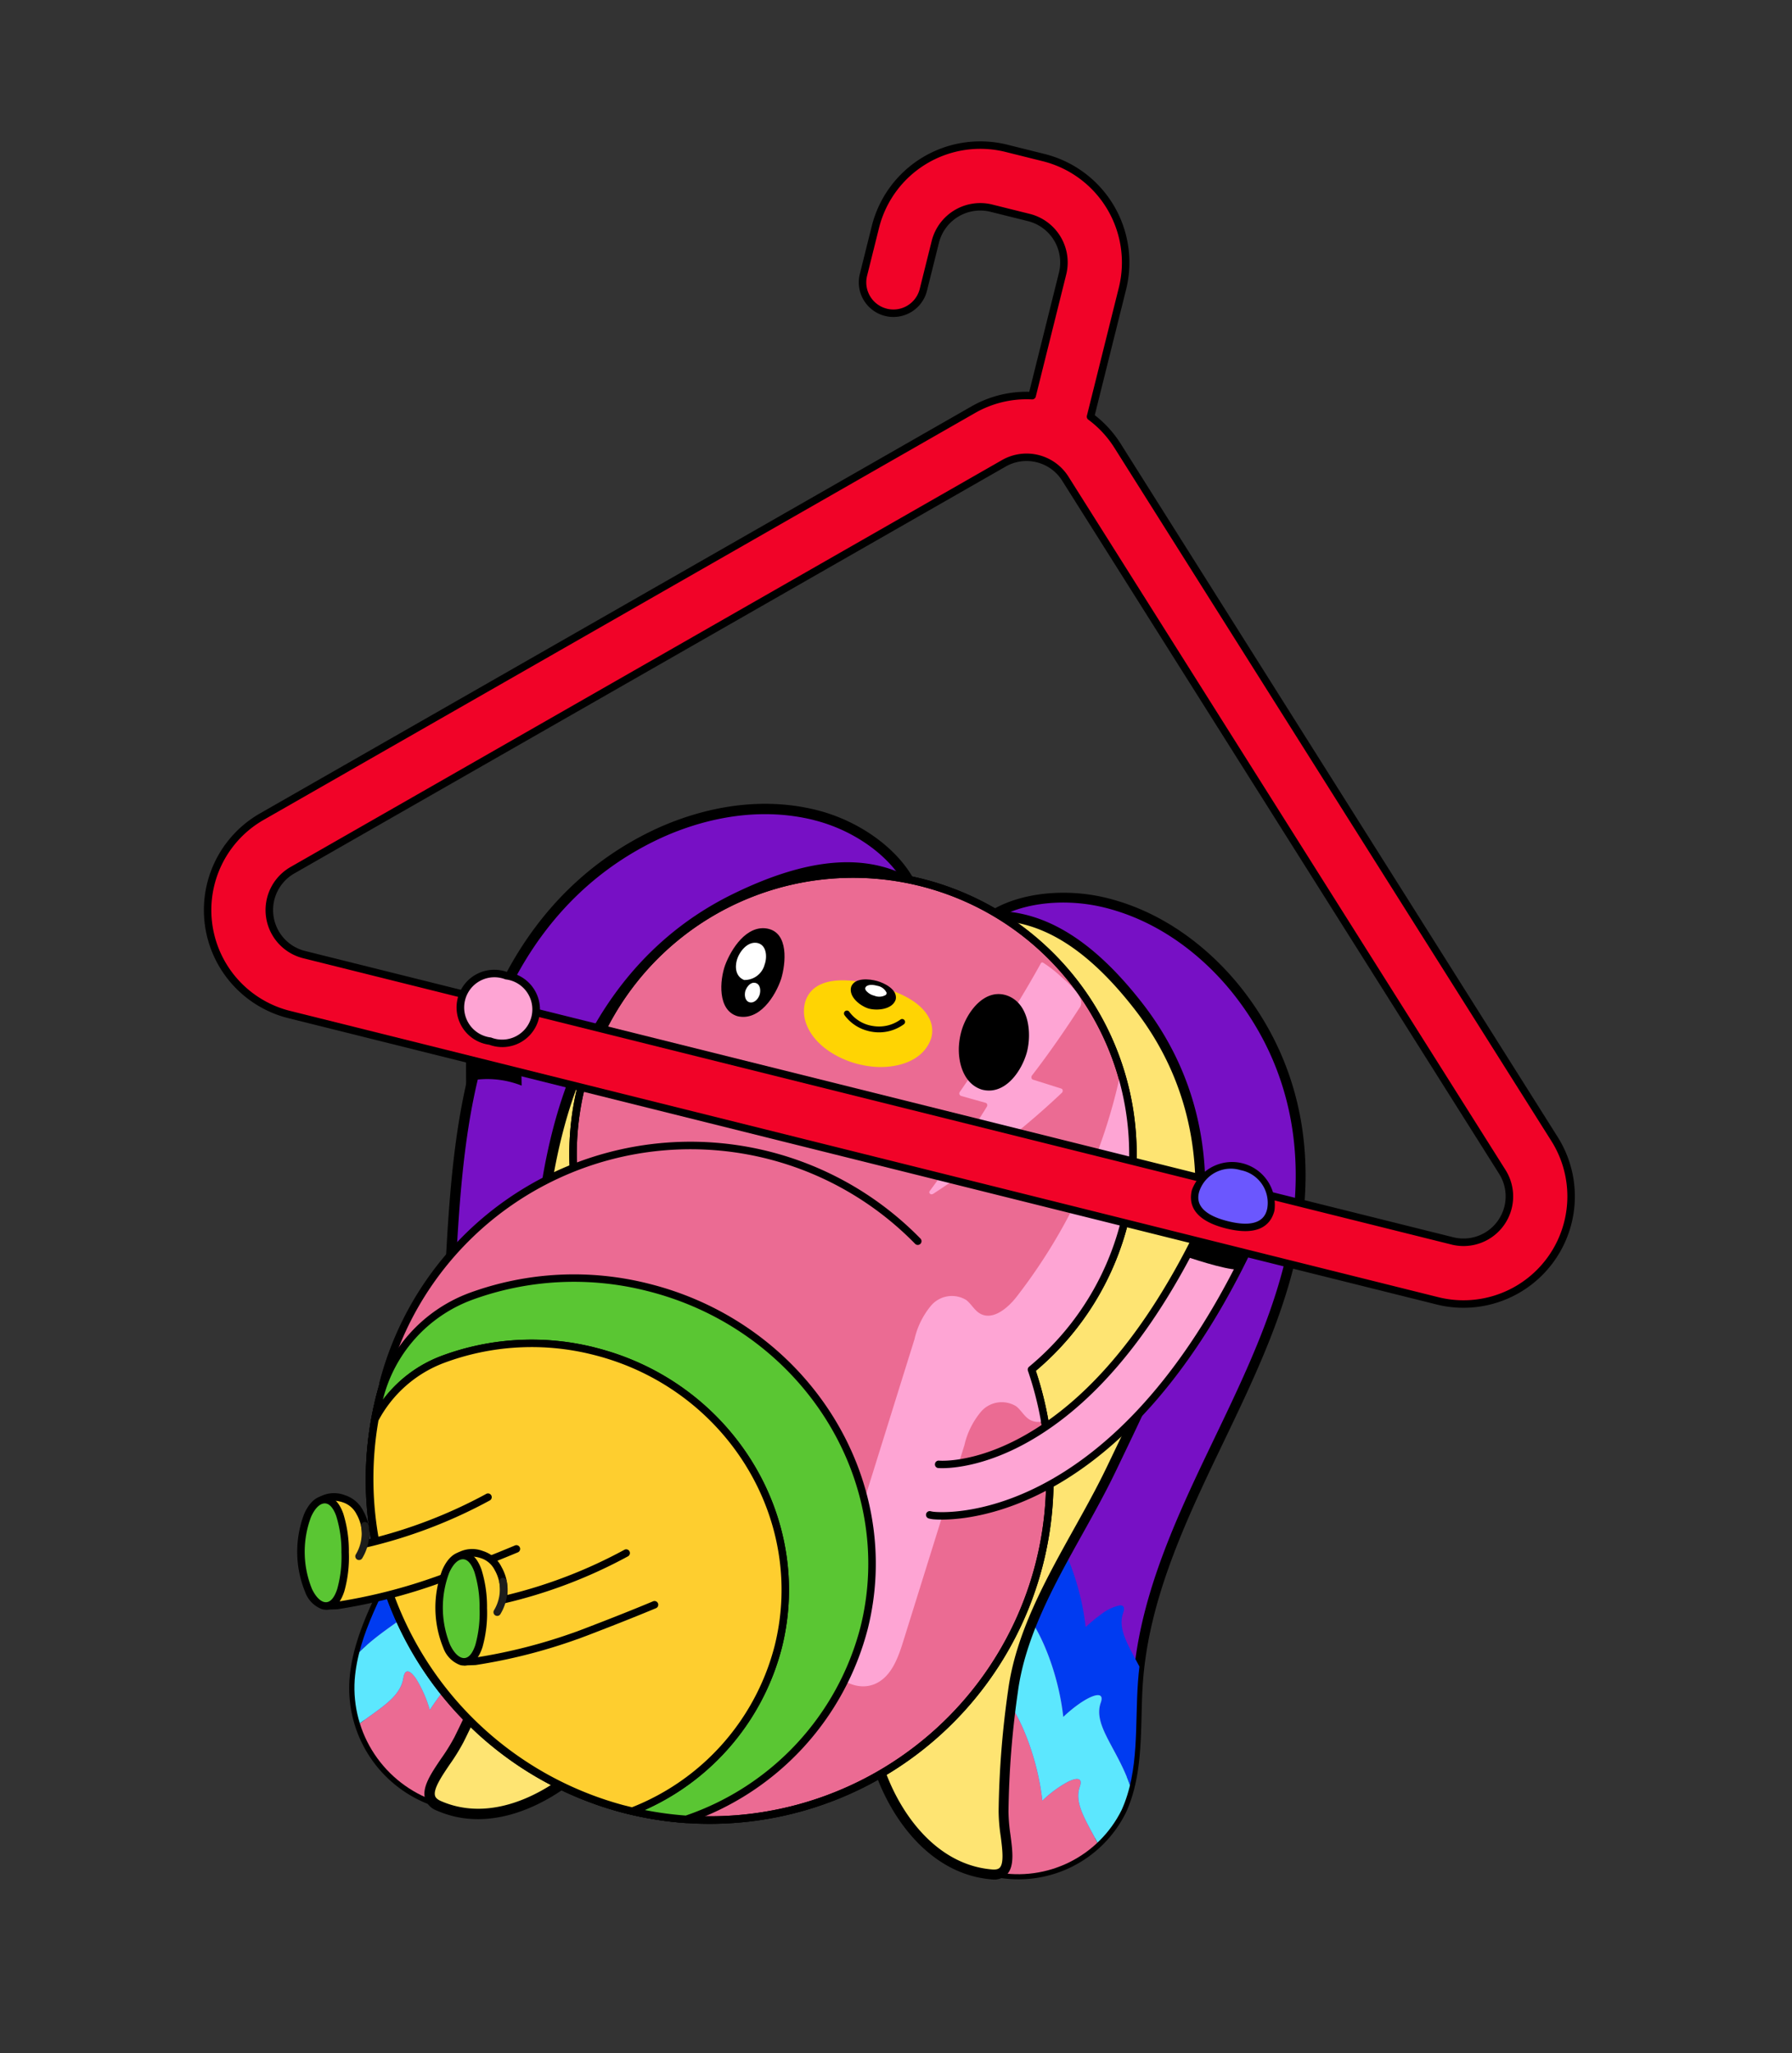 <svg xmlns="http://www.w3.org/2000/svg" xmlns:xlink="http://www.w3.org/1999/xlink" width="209.439" height="239.953" viewBox="0 0 209.439 239.953">
  <rect x="0" y="0" width="209.439" height="239.953" fill="#333333" stroke="none"/>
  <defs>
    <clipPath id="clip-path">
      <rect id="Rectángulo_1889" data-name="Rectángulo 1889" width="164.413" height="206.307" fill="none"/>
    </clipPath>
    <clipPath id="clip-path-2">
      <path id="Trazado_9550" data-name="Trazado 9550" d="M72.232,72.136c-3.187,3.918,2.96,5.995,5.848,9.192,6.282,6.954,8.694,15.578,8.717,23.842.031,11.038-3.724,21.861-5.944,32.777s-2.8,22.478,3.219,32.577c2.96,4.965,8.839,9.917,16.146,9.442a13.5,13.5,0,0,0,12.426-10.587c.913-5.007-.913-10.032-1.777-15.044-1.588-9.212.083-18.547,1.962-27.73s3.975-18.432,3.233-27.7-4.613-18.724-13.218-25.488A29.126,29.126,0,0,0,85.24,66.95h-.017c-5.038,0-10.356,1.946-12.99,5.187" transform="translate(-71.339 -66.949)" fill="none"/>
    </clipPath>
    <clipPath id="clip-path-4">
      <path id="Trazado_9561" data-name="Trazado 9561" d="M60.087,65.554c-6.826.006-13.155,3.074-17.835,7.01C33.536,79.9,29.616,90.151,28.863,100.206s1.372,20.086,3.275,30.044,3.6,20.082,1.988,30.074c-.876,5.435-2.726,10.883-1.8,16.313A14.021,14.021,0,0,0,44.914,188.12c7.4.517,13.357-4.854,16.355-10.239,6.1-10.952,5.512-23.493,3.263-35.329s-6.055-23.576-6.022-35.546c.024-8.963,2.468-18.315,8.83-25.859,2.926-3.468,9.151-5.718,5.924-9.968-2.669-3.516-8.056-5.625-13.16-5.625h-.016" transform="translate(-28.708 -65.554)" fill="none"/>
    </clipPath>
  </defs>
  <g id="ilustracion_mitad_de_pagina_2" data-name="ilustracion mitad de pagina 2" transform="translate(49.91) rotate(14)">
    <g id="Grupo_11627" data-name="Grupo 11627">
      <g id="Grupo_11626" data-name="Grupo 11626" clip-path="url(#clip-path)">
        <path id="Trazado_9536" data-name="Trazado 9536" d="M56.666,127.381c-.257-.042-6.379-1.11-12.648-9.184-3.992-5.141-8.494-13.847-11.043-28.274H26.853c6.615,39.781,27.89,43.261,28.955,43.409a3.006,3.006,0,1,0,.859-5.95" transform="translate(6.511 21.805)" fill="#6b57fe"/>
        <path id="Trazado_9537" data-name="Trazado 9537" d="M56.312,133.883a3.681,3.681,0,0,1-.478-.032c-.921-.129-22.647-3.6-29.326-43.77a.435.435,0,0,1,.431-.508H33.06a.436.436,0,0,1,.43.36c2.091,11.832,5.882,21.543,10.959,28.081,6.142,7.91,12.067,8.971,12.369,9.02a3.442,3.442,0,0,1-.506,6.849M27.455,90.445c6.671,39.069,27.608,42.415,28.5,42.538a2.575,2.575,0,0,0,2.425-4.091,2.523,2.523,0,0,0-1.687-.992l-.01,0c-.263-.042-6.544-1.133-12.923-9.347-5.186-6.68-8.909-16.134-11.064-28.1Z" transform="translate(6.426 21.72)"/>
        <path id="Trazado_9538" data-name="Trazado 9538" d="M106.988,102.013a32.716,32.716,0,1,0-64.023,9.514,39.757,39.757,0,1,0,57.642,9.893,32.561,32.561,0,0,0,6.38-19.406" transform="translate(6.66 16.803)" fill="#fff"/>
        <path id="Trazado_9539" data-name="Trazado 9539" d="M67.314,183.308A40.2,40.2,0,0,1,42.547,111.45a33.156,33.156,0,1,1,58.675,10.069,40.2,40.2,0,0,1-33.909,61.789M74.357,69.818a32.292,32.292,0,0,0-30.888,41.665.437.437,0,0,1-.15.473,39.319,39.319,0,1,0,57.008,9.785.436.436,0,0,1,.015-.5A32.277,32.277,0,0,0,74.357,69.818" transform="translate(6.575 16.718)" fill="#1d1d1b"/>
        <path id="Trazado_9540" data-name="Trazado 9540" d="M27.468,134.452A37.121,37.121,0,0,1,84.1,103.2" transform="translate(6.66 23.681)" fill="#fff"/>
        <path id="Trazado_9541" data-name="Trazado 9541" d="M27.553,134.973a.437.437,0,0,1-.437-.437,37.557,37.557,0,0,1,57.3-31.619.437.437,0,0,1-.458.743,36.685,36.685,0,0,0-55.963,30.876.437.437,0,0,1-.437.437" transform="translate(6.575 23.596)" fill="#1d1d1b"/>
        <path id="Trazado_9542" data-name="Trazado 9542" d="M85.24,66.949a29.122,29.122,0,0,1,17.606,6.463c8.6,6.763,12.475,16.217,13.216,25.488s-1.353,18.52-3.232,27.7-3.55,18.517-1.962,27.73c.864,5.011,2.69,10.037,1.777,15.043a13.5,13.5,0,0,1-12.426,10.588c-7.307.476-13.186-4.477-16.147-9.442-6.021-10.1-5.44-21.661-3.219-32.577s5.976-21.738,5.945-32.775c-.024-8.265-2.437-16.89-8.718-23.844-2.888-3.2-9.034-5.273-5.848-9.192,2.638-3.244,7.964-5.19,13.009-5.186" transform="translate(17.298 16.234)" fill="#7710c5"/>
        <path id="Trazado_9543" data-name="Trazado 9543" d="M99.332,180.689c-7.221,0-12.779-4.953-15.643-9.756C77,159.72,78.61,146.736,80.4,137.946c.644-3.161,1.426-6.361,2.183-9.456,1.854-7.582,3.772-15.42,3.75-23.2-.017-6.394-1.518-15.653-8.568-23.458a21.063,21.063,0,0,0-2.915-2.473c-1.918-1.443-3.73-2.8-3.954-4.622a3.78,3.78,0,0,1,1-2.849c2.627-3.232,8.029-5.4,13.442-5.4h.015c8.346.009,14.836,4.132,17.964,6.589,10.021,7.876,12.837,18.428,13.435,25.9.7,8.737-1.112,17.531-2.865,26.036l-.376,1.83c-1.917,9.37-3.509,18.525-1.958,27.515.221,1.287.514,2.605.8,3.879.824,3.71,1.676,7.544.979,11.366a14.01,14.01,0,0,1-12.958,11.062c-.35.022-.7.034-1.037.034M85.338,67.641c-5.085,0-10.125,2-12.545,4.974a2.654,2.654,0,0,0-.749,1.978c.164,1.328,1.784,2.548,3.5,3.838a21.891,21.891,0,0,1,3.08,2.622c7.295,8.077,8.848,17.635,8.865,24.231.022,7.923-1.912,15.832-3.782,23.48-.755,3.085-1.536,6.273-2.174,9.413-1.751,8.6-3.329,21.3,3.15,32.164,2.7,4.52,8.389,9.639,15.612,9.16a13.008,13.008,0,0,0,11.9-10.114c.656-3.591-.17-7.311-.97-10.909-.285-1.286-.581-2.617-.808-3.932-1.584-9.188.025-18.461,1.966-27.945l.375-1.83c1.738-8.425,3.534-17.136,2.847-25.711-.579-7.236-3.305-17.462-13-25.077-3.008-2.366-9.25-6.334-17.248-6.342Z" transform="translate(17.185 16.121)"/>
      </g>
    </g>
    <g id="Grupo_11629" data-name="Grupo 11629" transform="translate(88.638 83.183)">
      <g id="Grupo_11628" data-name="Grupo 11628" clip-path="url(#clip-path-2)">
        <path id="Trazado_9544" data-name="Trazado 9544" d="M107.981,154.692c-1.578-1.736-2.834-3.126-2.664-4.856a1.67,1.67,0,0,0,0-.342c-.068-.68-.667-.549-1.476.138a13.411,13.411,0,0,0-2.377,2.878c-.2-.542-.419-1.075-.65-1.6-3.079-6.947-8.59-11.918-8.228-8.241.323,3.268-2.6,5.766-5.743,9.367-1.8-2.624-3.709-3.949-3.536-2.2a3.685,3.685,0,0,1-.6,2.3,18.011,18.011,0,0,1-2.132,2.63c-.416.458-.854.942-1.293,1.461a18.551,18.551,0,0,0,15.027,7.792,18.163,18.163,0,0,0,6.1-1.052,18.535,18.535,0,0,0,4.918-2.654,19.25,19.25,0,0,0,4.006-4.085c-.462-.548-.923-1.054-1.359-1.534" transform="translate(-69.412 -48.89)" fill="#eb6b93"/>
        <path id="Trazado_9545" data-name="Trazado 9545" d="M106.525,143.971q0,.531-.034,1.056.035-.464.035-.937c0-.04,0-.08,0-.119" transform="translate(-62.816 -48.273)" fill="#003bf1"/>
        <path id="Trazado_9546" data-name="Trazado 9546" d="M113.8,146.612a10.422,10.422,0,0,0-.682-2.43c-2.362-5.761-7.359-7.836-7.03-11.177a1.766,1.766,0,0,0,.006-.3c-.029-.44-.261-.569-.622-.449a5.469,5.469,0,0,0-1.908,1.618,16.741,16.741,0,0,0-1.324,1.8l0,0a29.84,29.84,0,0,0-3.222-6.237c-2.849-4.217-5.928-6.374-5.655-3.6a5.611,5.611,0,0,1-.785,3.341c-1.04,1.885-2.952,3.731-4.956,6.026a8.21,8.21,0,0,0-2.922-2.948c-.362-.121-.6.009-.622.449a1.78,1.78,0,0,0,.007.3c.273,2.771-3.117,4.67-5.63,8.525a12.269,12.269,0,0,0-2.347,7.261,12.447,12.447,0,0,0,.548,3.665,20.367,20.367,0,0,1-.376-3.9c0-.147,0-.292.006-.437a7.146,7.146,0,0,0,1.9,4.656c2.531-4.142,6.18-6.078,5.9-8.95-.173-1.747,1.742-.422,3.537,2.2,3.146-3.6,6.065-6.1,5.742-9.367-.389-3.952,6.012,2.091,8.879,9.839,1.877-2.931,4.031-4.523,3.849-2.674-.283,2.871,3.366,4.807,5.9,8.95a7.153,7.153,0,0,0,1.9-4.656,8.35,8.35,0,0,0-.087-1.5" transform="translate(-70.183 -52.972)" fill="#003bf1"/>
        <path id="Trazado_9547" data-name="Trazado 9547" d="M76.248,143.525c0,.037,0,.075,0,.112l.011.048c0-.053-.006-.106-.009-.16" transform="translate(-70.149 -48.381)" fill="#fece2f"/>
        <path id="Trazado_9548" data-name="Trazado 9548" d="M76.255,143.654a7.152,7.152,0,0,0,1.894,4.5,12.681,12.681,0,0,1-1.894-4.5" transform="translate(-70.147 -48.349)" fill="#fece2f"/>
        <path id="Trazado_9549" data-name="Trazado 9549" d="M113.893,146a7.153,7.153,0,0,1-1.9,4.656c-2.531-4.142-6.18-6.078-5.9-8.95.183-1.849-1.972-.257-3.849,2.674-2.866-7.749-9.268-13.792-8.878-9.839.322,3.268-2.6,5.766-5.743,9.367-1.8-2.624-3.71-3.949-3.537-2.2.283,2.871-3.366,4.807-5.9,8.95a11.48,11.48,0,0,1-1.964-5.686,12.7,12.7,0,0,0,.558,5.969h0c.075.326.155.65.245.969a19.819,19.819,0,0,0,3.034,6.286c.439-.521.877-1,1.293-1.462a17.929,17.929,0,0,0,2.131-2.63,3.676,3.676,0,0,0,.6-2.3c-.173-1.747,1.742-.424,3.537,2.2,3.146-3.6,6.065-6.1,5.743-9.367-.363-3.676,5.149,1.295,8.226,8.241q.349.785.651,1.6a13.4,13.4,0,0,1,2.376-2.878c.81-.686,1.408-.818,1.476-.138a1.764,1.764,0,0,1,0,.343c-.17,1.728,1.085,3.119,2.663,4.854.437.481.9.988,1.361,1.536a19.914,19.914,0,0,0,3.746-10.583c.02-.349.032-.7.034-1.056,0-.038,0-.078,0-.117,0-.147,0-.292,0-.437" transform="translate(-70.188 -50.86)" fill="#5ce7fe"/>
      </g>
    </g>
    <g id="Grupo_11631" data-name="Grupo 11631">
      <g id="Grupo_11630" data-name="Grupo 11630" clip-path="url(#clip-path)">
        <path id="Trazado_9551" data-name="Trazado 9551" d="M74.307,70.5c6.631-1.02,12.988,2.834,17.606,6.463,8.6,6.763,12.475,16.217,13.216,25.488s-1.353,18.52-3.232,27.7-5.913,18.723-4.878,27.992a107.909,107.909,0,0,0,2.333,13.929c.721,3.066,3.5,6.964.436,7.46-7.2,1.164-13.186-4.477-16.147-9.442-6.021-10.1-5.44-21.661-3.219-32.577s5.976-21.738,5.945-32.775c-.024-8.265-2.437-16.889-8.717-23.843-2.889-3.2-8.531-5.008-5.85-9.193A3.058,3.058,0,0,1,74.307,70.5" transform="translate(17.24 17.054)" fill="#fee472"/>
        <path id="Trazado_9552" data-name="Trazado 9552" d="M98.009,180.379c-6.494,0-11.919-5.126-14.751-9.876-6.683-11.21-5.078-24.195-3.289-32.988.642-3.157,1.424-6.355,2.179-9.447C84,120.484,85.923,112.64,85.9,104.855,85.883,98.461,84.383,89.2,77.333,81.4a20.744,20.744,0,0,0-2.811-2.417c-2.484-1.892-5.3-4.038-3.1-7.476A3.33,3.33,0,0,1,74.1,70.07l.235-.031h0c5.443-.84,11.349,1.317,18.051,6.581,10.021,7.876,12.837,18.43,13.435,25.9.7,8.731-1.11,17.519-2.861,26.019l-.379,1.845c-.553,2.7-1.3,5.468-2.024,8.148-1.754,6.494-3.567,13.209-2.847,19.665a106.962,106.962,0,0,0,2.322,13.861,20.1,20.1,0,0,0,.883,2.579c.7,1.78,1.358,3.464.713,4.591a2.146,2.146,0,0,1-1.631.993,12.479,12.479,0,0,1-1.985.16m-23.5-109.2-.271.036a2.243,2.243,0,0,0-1.835.912c-1.552,2.423-.02,3.767,2.822,5.933a21.673,21.673,0,0,1,2.97,2.56c7.295,8.076,8.848,17.633,8.866,24.23.021,7.926-1.913,15.839-3.786,23.492-.754,3.08-1.533,6.266-2.171,9.4-1.751,8.6-3.329,21.3,3.148,32.165,2.931,4.914,8.761,10.282,15.558,9.166.629-.1.767-.343.813-.422.369-.647-.245-2.214-.786-3.6a20.834,20.834,0,0,1-.932-2.738,108.342,108.342,0,0,1-2.347-14c-.745-6.675,1.1-13.5,2.879-20.1.721-2.663,1.464-5.416,2.009-8.079l.379-1.845c1.736-8.422,3.529-17.128,2.842-25.694-.579-7.236-3.305-17.463-13-25.079-6.435-5.057-12.055-7.127-17.159-6.348h0" transform="translate(17.127 16.941)"/>
        <path id="Trazado_9553" data-name="Trazado 9553" d="M60.087,65.554c-6.825.006-13.155,3.074-17.833,7.01C33.536,79.9,29.617,90.151,28.864,100.206s1.37,20.086,3.274,30.044,3.6,20.082,1.988,30.073c-.875,5.435-2.725,10.885-1.8,16.314A14.023,14.023,0,0,0,44.914,188.12c7.4.517,13.358-4.854,16.356-10.238,6.1-10.954,5.51-23.493,3.262-35.33s-6.053-23.576-6.022-35.546c.024-8.963,2.468-18.317,8.83-25.859,2.926-3.467,9.152-5.718,5.924-9.968-2.671-3.519-8.067-5.63-13.177-5.625" transform="translate(6.961 15.896)" fill="#7710c5"/>
        <path id="Trazado_9554" data-name="Trazado 9554" d="M46.044,188.88q-.524,0-1.056-.037a14.559,14.559,0,0,1-13.143-11.986c-.7-4.131.159-8.285.992-12.3.287-1.382.583-2.813.809-4.211,1.572-9.76-.042-19.695-1.985-29.863l-.381-1.993c-1.776-9.215-3.611-18.747-2.9-28.209.605-8.09,3.457-19.524,13.6-28.06,3.171-2.669,9.756-7.146,18.223-7.154h.019c5.5,0,10.977,2.356,13.641,5.865s-.343,5.913-2.989,8.044a21.64,21.64,0,0,0-2.953,2.683c-7.147,8.469-8.67,18.524-8.687,25.468-.024,8.449,1.921,16.956,3.8,25.181.768,3.355,1.559,6.824,2.212,10.25,1.81,9.526,3.434,23.595-3.329,35.737-2.9,5.211-8.541,10.586-15.871,10.586M60.2,66.279c-8.084.007-14.4,4.306-17.442,6.868-9.824,8.265-12.588,19.367-13.177,27.223-.695,9.3,1.124,18.753,2.884,27.89l.383,2c1.963,10.278,3.593,20.328,1.99,30.283-.23,1.425-.529,2.869-.818,4.264-.811,3.906-1.649,7.946-.983,11.851a13.51,13.51,0,0,0,12.031,10.981c7.28.5,13.056-5.032,15.783-9.93,6.571-11.8,4.971-25.58,3.2-34.921-.647-3.4-1.438-6.862-2.2-10.206-1.895-8.292-3.853-16.869-3.832-25.455.02-7.147,1.592-17.5,8.974-26.247a22.513,22.513,0,0,1,3.12-2.845c2.931-2.359,4.634-3.931,2.784-6.366-2.446-3.222-7.541-5.385-12.676-5.385Zm0-.606h0Z" transform="translate(6.843 15.777)"/>
      </g>
    </g>
    <g id="Grupo_11633" data-name="Grupo 11633" transform="translate(35.67 81.45)">
      <g id="Grupo_11632" data-name="Grupo 11632" clip-path="url(#clip-path-4)">
        <path id="Trazado_9555" data-name="Trazado 9555" d="M34.121,160.712c1.6-1.884,2.869-3.391,2.7-5.266a2.169,2.169,0,0,1,0-.37c.068-.738.673-.6,1.493.149a14.3,14.3,0,0,1,2.408,3.121q.306-.882.66-1.733c3.117-7.534,8.7-12.926,8.332-8.938-.324,3.545,2.63,6.253,5.819,10.16,1.819-2.847,3.756-4.283,3.583-2.388a4.22,4.22,0,0,0,.605,2.492,19.491,19.491,0,0,0,2.158,2.853c.422.5.867,1.021,1.311,1.585a18.453,18.453,0,0,1-15.222,8.449,17.279,17.279,0,0,1-6.18-1.142,18.358,18.358,0,0,1-4.982-2.878,20.318,20.318,0,0,1-4.058-4.429c.468-.594.934-1.144,1.378-1.665" transform="translate(-27.73 -45.969)" fill="#eb6b93"/>
        <path id="Trazado_9556" data-name="Trazado 9556" d="M29.661,149.085q0,.576.034,1.144c-.024-.334-.035-.673-.035-1.015,0-.042,0-.086,0-.129" transform="translate(-28.478 -45.299)" fill="#003bf1"/>
        <path id="Trazado_9557" data-name="Trazado 9557" d="M29.753,151.949a11.847,11.847,0,0,1,.692-2.635c2.392-6.248,7.454-8.5,7.121-12.123a2.084,2.084,0,0,1-.007-.324c.029-.477.265-.618.631-.486a5.639,5.639,0,0,1,1.933,1.754,18.166,18.166,0,0,1,1.342,1.956l0-.006a33.308,33.308,0,0,1,3.263-6.765c2.886-4.572,6-6.912,5.728-3.9a6.432,6.432,0,0,0,.8,3.624c1.054,2.043,2.989,4.046,5.021,6.535a8.6,8.6,0,0,1,2.958-3.2c.367-.132.6.009.631.487a2.072,2.072,0,0,1-.007.323c-.277,3.006,3.157,5.066,5.7,9.245a13.943,13.943,0,0,1,2.378,7.875,14.423,14.423,0,0,1-.554,3.976,23.673,23.673,0,0,0,.38-4.233c0-.159,0-.317,0-.475a8.028,8.028,0,0,1-1.927,5.049c-2.564-4.493-6.261-6.591-5.974-9.705.174-1.895-1.764-.458-3.582,2.387-3.187-3.905-6.144-6.614-5.817-10.159.4-4.287-6.089,2.268-8.993,10.67-1.9-3.178-4.084-4.9-3.9-2.9.287,3.114-3.409,5.212-5.974,9.705a8.028,8.028,0,0,1-1.927-5.049,9.558,9.558,0,0,1,.088-1.63" transform="translate(-28.478 -50.396)" fill="#003bf1"/>
        <path id="Trazado_9558" data-name="Trazado 9558" d="M60.325,148.6c0,.041,0,.081,0,.122l-.011.052c0-.057.006-.116.009-.174" transform="translate(-21.044 -45.417)" fill="#fece2f"/>
        <path id="Trazado_9559" data-name="Trazado 9559" d="M60.69,148.741a8,8,0,0,1-1.918,4.874,14.237,14.237,0,0,0,1.918-4.874" transform="translate(-21.419 -45.383)" fill="#fece2f"/>
        <path id="Trazado_9560" data-name="Trazado 9560" d="M29.665,151.29a8.013,8.013,0,0,0,1.927,5.048c2.563-4.492,6.26-6.591,5.974-9.705-.185-2,2-.28,3.9,2.9,2.9-8.4,9.387-14.958,8.993-10.672-.327,3.545,2.629,6.253,5.816,10.16,1.819-2.847,3.757-4.282,3.583-2.388-.287,3.114,3.409,5.213,5.974,9.705a13.082,13.082,0,0,0,1.989-6.165,14.68,14.68,0,0,1-.565,6.473h0c-.075.353-.157.7-.247,1.051a22.155,22.155,0,0,1-3.074,6.816c-.445-.564-.888-1.088-1.31-1.585a19.266,19.266,0,0,1-2.159-2.853,4.209,4.209,0,0,1-.606-2.492c.174-1.895-1.764-.458-3.583,2.388-3.187-3.906-6.143-6.615-5.816-10.16.367-3.986-5.216,1.4-8.335,8.938-.235.567-.456,1.146-.659,1.733a14.337,14.337,0,0,0-2.408-3.121c-.819-.744-1.425-.887-1.495-.149a1.961,1.961,0,0,0,0,.37c.173,1.875-1.1,3.383-2.7,5.266-.442.521-.908,1.071-1.378,1.665a22.588,22.588,0,0,1-3.795-11.478c-.02-.379-.032-.76-.034-1.144,0-.042,0-.084,0-.127,0-.159,0-.317,0-.475" transform="translate(-28.478 -48.106)" fill="#5ce7fe"/>
      </g>
    </g>
    <g id="Grupo_11635" data-name="Grupo 11635">
      <g id="Grupo_11634" data-name="Grupo 11634" clip-path="url(#clip-path)">
        <path id="Trazado_9562" data-name="Trazado 9562" d="M69.048,69.4c-6.717-1.106-13.155,3.074-17.833,7.01C42.5,83.747,38.578,94,37.825,104.054S39.2,124.14,41.1,134.1s5.99,20.3,4.941,30.359a124.36,124.36,0,0,1-2.364,15.1c-.728,3.327-3.546,7.553-.441,8.091,7.293,1.262,13.358-4.856,16.356-10.239,6.1-10.952,5.512-23.493,3.262-35.33S56.8,118.509,56.83,106.539c.025-8.963,2.468-18.317,8.832-25.859,2.925-3.468,8.64-5.431,5.924-9.97A3.014,3.014,0,0,0,69.048,69.4" transform="translate(9.134 16.785)" fill="#fee472"/>
        <path id="Trazado_9563" data-name="Trazado 9563" d="M45.269,188.543a11.841,11.841,0,0,1-2.019-.174,2.211,2.211,0,0,1-1.638-1.023c-.695-1.2-.02-3.043.693-4.992a22.742,22.742,0,0,0,.9-2.8,123.483,123.483,0,0,0,2.353-15.04c.733-7.013-1.106-14.3-2.885-21.347-.732-2.906-1.49-5.911-2.049-8.834l-.383-1.99c-1.773-9.217-3.609-18.747-2.9-28.212.606-8.09,3.459-19.524,13.6-28.06,6.8-5.72,12.789-8.056,18.323-7.144l.235.032a3.376,3.376,0,0,1,2.725,1.562c2.209,3.693-.508,5.909-3.135,8.053a21.544,21.544,0,0,0-2.847,2.619c-7.147,8.47-8.669,18.525-8.687,25.47-.024,8.448,1.921,16.952,3.8,25.178.768,3.357,1.559,6.827,2.212,10.253,1.81,9.526,3.434,23.595-3.329,35.737-2.87,5.155-8.371,10.715-14.969,10.716m21.65-118.6c-4.582,0-9.578,2.322-15.2,7.05C41.9,85.26,39.138,96.361,38.547,104.217c-.7,9.3,1.123,18.755,2.883,27.892l.384,1.993c.552,2.889,1.306,5.874,2.034,8.763,1.8,7.15,3.669,14.545,2.914,21.772a124.454,124.454,0,0,1-2.374,15.173,23.617,23.617,0,0,1-.943,2.961c-.558,1.527-1.193,3.258-.782,3.968.047.081.19.329.794.435,6.871,1.182,12.758-4.612,15.724-9.937,6.571-11.8,4.97-25.581,3.2-34.922-.647-3.4-1.436-6.862-2.2-10.208-1.895-8.292-3.853-16.867-3.832-25.451.02-7.147,1.593-17.5,8.974-26.249a22.28,22.28,0,0,1,3.007-2.776c2.81-2.294,4.452-3.833,2.86-6.491a2.19,2.19,0,0,0-1.84-.983l-.276-.039a13.142,13.142,0,0,0-2.148-.175" transform="translate(9.016 16.666)"/>
        <path id="Trazado_9564" data-name="Trazado 9564" d="M106.988,102.013a32.716,32.716,0,1,0-64.023,9.514,39.757,39.757,0,1,0,57.642,9.893,32.561,32.561,0,0,0,6.38-19.406" transform="translate(6.66 16.803)" fill="#eb6b93"/>
        <path id="Trazado_9565" data-name="Trazado 9565" d="M67.314,183.308A40.2,40.2,0,0,1,42.547,111.45a33.156,33.156,0,1,1,58.675,10.069,40.2,40.2,0,0,1-33.909,61.789M74.357,69.818a32.292,32.292,0,0,0-30.888,41.665.437.437,0,0,1-.15.473,39.319,39.319,0,1,0,57.008,9.785.436.436,0,0,1,.015-.5A32.277,32.277,0,0,0,74.357,69.818" transform="translate(6.575 16.718)"/>
        <path id="Trazado_9566" data-name="Trazado 9566" d="M72.624,84.169c-.245,2.919-3.206,4.457-5.812,4.856a12.089,12.089,0,0,1-2.213.111c-2.531-.125-5.476-1.136-6.781-3.471a4.113,4.113,0,0,1-.5-2.132c.193-2.773,3.288-3.566,5.581-3.76a18.542,18.542,0,0,1,2.151-.043c2.273.08,5.351.419,6.886,2.327a3.173,3.173,0,0,1,.691,2.113" transform="translate(13.897 19.33)" fill="#ffd403"/>
        <path id="Trazado_9567" data-name="Trazado 9567" d="M79.152,73.974c-.58,2.182-1.23,4.344-1.921,6.493-.723,2.249-1.492,4.483-2.284,6.709q-.656,1.843-1.349,3.673a.332.332,0,0,0,.051.319l.06.053a.327.327,0,0,0,.158.052q1.482.047,2.962.088a.29.29,0,0,1,.2.1.339.339,0,0,1,.053.3c-.944,2.961-1.993,5.888-3.125,8.782-.314.8-.641,1.6-.969,2.4a.276.276,0,0,0-.022.114l.026.093.066.071a.314.314,0,0,0,.307.014l.1-.077c1.687-1.808,3.3-3.693,4.852-5.615,1.6-1.983,3.147-4.013,4.613-6.1q1.167-1.659,2.258-3.365L85.23,88a.362.362,0,0,0-.065-.324l-.061-.047-.073-.02q-1.746-.108-3.491-.216l-.077-.017-.066-.041a.355.355,0,0,1-.078-.39c1.3-2.976,2.451-6.01,3.5-9.083.422-1.234-1.8-2.3-3.071-2.981a15.367,15.367,0,0,0-2.367-1.04.188.188,0,0,0-.232.134" transform="translate(17.693 17.903)" fill="#fea5d4"/>
        <path id="Trazado_9568" data-name="Trazado 9568" d="M55.919,82.306c-.168,2.161-1.283,5.461-3.913,5.479-2.445-.123-3.018-3.57-2.83-5.441.231-2.01,1.288-5.16,3.73-5.336,2.6-.164,3.1,3.438,3.013,5.3" transform="translate(11.916 18.672)"/>
        <path id="Trazado_9569" data-name="Trazado 9569" d="M80.257,83.53c-.052,2.316-1.277,5.576-4.074,5.513-2.161-.148-3.4-2.28-3.79-4.2a8.419,8.419,0,0,1-.154-1.853c.068-2.285,1.393-5.587,4.195-5.322,2.69.291,3.847,3.541,3.823,5.866" transform="translate(17.516 18.828)"/>
        <path id="Trazado_9570" data-name="Trazado 9570" d="M64.362,84.51a4.862,4.862,0,0,1-3.131-1.119.341.341,0,1,1,.437-.524,4.176,4.176,0,0,0,3.107.944A4.267,4.267,0,0,0,67.7,82.3a.34.34,0,0,1,.523.434,4.93,4.93,0,0,1-3.382,1.758c-.159.015-.318.022-.476.022" transform="translate(14.818 19.925)"/>
        <path id="Trazado_9571" data-name="Trazado 9571" d="M53.4,80.773a2.417,2.417,0,0,1-1.887,2.343c-1.108-.15-1.47-1.272-1.37-2.274.106-.959.713-2.234,1.819-2.295,1.123-.036,1.531,1.316,1.439,2.225" transform="translate(12.155 19.046)" fill="#fff"/>
        <path id="Trazado_9572" data-name="Trazado 9572" d="M53.33,83.441c-.029.512-.35,1.163-.941,1.159-.586-.029-.806-.713-.788-1.2.06-.5.326-1.163.928-1.165.6.016.823.714.8,1.209" transform="translate(12.512 19.94)" fill="#fff"/>
        <path id="Trazado_9573" data-name="Trazado 9573" d="M66.581,80.87c-.107,1.24-1.784,1.805-2.822,1.787-1.005-.052-2.635-.752-2.593-1.981.145-1.172,1.846-1.41,2.774-1.384s2.6.4,2.64,1.578" transform="translate(14.831 19.226)"/>
        <path id="Trazado_9574" data-name="Trazado 9574" d="M65.052,80.377a.385.385,0,0,1-.041.138,1.5,1.5,0,0,1-1.281.417,1.794,1.794,0,0,1-1.137-.379l-.088-.13a.334.334,0,0,1-.026-.139l.041-.138c.247-.385.865-.429,1.275-.42a1.465,1.465,0,0,1,1.23.511.367.367,0,0,1,.027.14" transform="translate(15.15 19.332)" fill="#fff"/>
        <path id="Trazado_9575" data-name="Trazado 9575" d="M86.013,110.5c-.7,1.575-2.053,3.408-3.7,2.91-.711-.215-1.228-.832-1.906-1.134a3.209,3.209,0,0,0-3.8,1.556,9.369,9.369,0,0,0-.964,4.339q-.7,12-1.392,23.994c-.117,2.008-.353,4.262-1.917,5.527-.052.042-.108.075-.162.113l.465.572c-.058,2.743-.073,5.656,1.352,8s4.866,3.674,7,1.949c1.563-1.265,1.8-3.519,1.917-5.527q.7-12,1.392-23.995a9.349,9.349,0,0,1,.964-4.337,3.21,3.21,0,0,1,3.8-1.557c.678.3,1.2.921,1.907,1.136a2.007,2.007,0,0,0,1.741-.308,39.834,39.834,0,0,0-2.936-5.416,32.72,32.72,0,0,0,1.707-36.259A64.618,64.618,0,0,1,86.013,110.5" transform="translate(17.5 19.899)" fill="#fea5d4"/>
        <path id="Trazado_9576" data-name="Trazado 9576" d="M67.314,183.308A40.2,40.2,0,0,1,42.547,111.45a33.156,33.156,0,1,1,58.675,10.069,40.2,40.2,0,0,1-33.909,61.789M74.357,69.818a32.292,32.292,0,0,0-30.888,41.665.437.437,0,0,1-.15.473,39.319,39.319,0,1,0,57.008,9.785.436.436,0,0,1,.015-.5A32.277,32.277,0,0,0,74.357,69.818" transform="translate(6.575 16.718)"/>
        <path id="Trazado_9577" data-name="Trazado 9577" d="M27.468,134.452A37.121,37.121,0,0,1,84.1,103.2" transform="translate(6.66 23.681)" fill="#eb6b93"/>
        <path id="Trazado_9578" data-name="Trazado 9578" d="M27.553,134.973a.437.437,0,0,1-.437-.437,37.557,37.557,0,0,1,57.3-31.619.437.437,0,0,1-.458.743,36.685,36.685,0,0,0-55.963,30.876.437.437,0,0,1-.437.437" transform="translate(6.575 23.596)"/>
        <path id="Trazado_9579" data-name="Trazado 9579" d="M54.775,112.467A35.185,35.185,0,0,0,34.95,118.5a17.207,17.207,0,0,0-7.481,14.359c0,.121,0,.241,0,.362.01.646.037,1.287.078,1.925A14.91,14.91,0,0,1,33.5,126.48a29.77,29.77,0,0,1,16.977-5.256c16.156,0,29.253,12.672,29.253,28.3A27.974,27.974,0,0,1,67.82,172.311a39.966,39.966,0,0,0,6.357-.6,32.045,32.045,0,0,0,14.754-26.744c0-17.949-15.292-32.5-34.156-32.5" transform="translate(6.661 27.271)" fill="#5ac633"/>
        <path id="Trazado_9580" data-name="Trazado 9580" d="M67.905,172.833a.437.437,0,0,1-.253-.793,27.7,27.7,0,0,0,11.724-22.428c0-15.366-12.926-27.865-28.814-27.865a29.284,29.284,0,0,0-16.73,5.177,14.462,14.462,0,0,0-5.771,8.414.436.436,0,0,1-.859-.077q-.063-.967-.08-1.946l0-.364a17.586,17.586,0,0,1,7.671-14.726,35.548,35.548,0,0,1,20.071-6.111c19.073,0,34.593,14.776,34.593,32.938A32.537,32.537,0,0,1,74.5,172.162a.461.461,0,0,1-.164.066,40.627,40.627,0,0,1-6.426.605ZM50.561,120.873c16.371,0,29.688,12.892,29.688,28.739a28.525,28.525,0,0,1-10.976,22.3,39.689,39.689,0,0,0,4.823-.534,31.659,31.659,0,0,0,14.482-26.328c0-17.68-15.126-32.065-33.718-32.065a34.661,34.661,0,0,0-19.58,5.96A16.709,16.709,0,0,0,27.992,132.8a15.2,15.2,0,0,1,5.343-6.6,30.149,30.149,0,0,1,17.227-5.333m23.7,50.923h0Z" transform="translate(6.576 27.186)"/>
        <path id="Trazado_9581" data-name="Trazado 9581" d="M79.711,147.817c0-15.63-13.1-28.3-29.252-28.3a29.783,29.783,0,0,0-16.979,5.254,14.906,14.906,0,0,0-5.944,8.668A39.9,39.9,0,0,0,66.6,170.6c.4.006.8,0,1.2,0a27.969,27.969,0,0,0,11.908-22.785" transform="translate(6.677 28.98)" fill="#fece2f"/>
        <path id="Trazado_9582" data-name="Trazado 9582" d="M67.172,171.13c-.165,0-.329,0-.495,0a40.4,40.4,0,0,1-39.492-37.574.4.4,0,0,1,.012-.133,15.329,15.329,0,0,1,6.119-8.922,30.165,30.165,0,0,1,17.228-5.333c16.37,0,29.688,12.892,29.688,28.739a28.572,28.572,0,0,1-12.091,23.14.42.42,0,0,1-.247.081c-.241,0-.482.006-.723.006m.717-.442h0ZM28.061,133.564A39.517,39.517,0,0,0,66.69,170.252c.354,0,.706,0,1.055,0A27.693,27.693,0,0,0,79.36,147.9c0-15.365-12.926-27.865-28.814-27.865a29.29,29.29,0,0,0-16.73,5.177,14.457,14.457,0,0,0-5.754,8.349" transform="translate(6.592 28.895)"/>
        <path id="Trazado_9583" data-name="Trazado 9583" d="M80.455,134.354a3.172,3.172,0,0,0,.417-.029c1.02-.142,20.587-3.347,28.044-38.6h-6.18c-2.625,11.592-6.548,18.919-10.074,23.461-6.24,8.034-12.33,9.132-12.645,9.183" transform="translate(19.403 23.213)" fill="#fea5d4"/>
        <path id="Trazado_9584" data-name="Trazado 9584" d="M80.541,134.876a.437.437,0,1,1,0-.873,2.515,2.515,0,0,0,.358-.026c.819-.113,20.067-3.184,27.564-37.724H103.17c-2.24,9.73-5.628,17.564-10.078,23.29-6.369,8.2-12.655,9.3-12.919,9.347a.424.424,0,0,1-.5-.36.436.436,0,0,1,.36-.5c.251-.041,6.209-1.087,12.37-9.02,4.421-5.692,7.784-13.527,9.993-23.288a.436.436,0,0,1,.426-.34H109a.435.435,0,0,1,.427.528c-7.538,35.631-27.563,38.818-28.411,38.937a3.7,3.7,0,0,1-.478.032" transform="translate(19.318 23.128)"/>
        <path id="Trazado_9585" data-name="Trazado 9585" d="M159.977,97.194,90.827,30.946A12.613,12.613,0,0,0,86.935,28.4V12.973A12.636,12.636,0,0,0,74.313.351H69.8A12.637,12.637,0,0,0,57.178,12.973v5.774a3.608,3.608,0,1,0,7.215,0V12.973A5.414,5.414,0,0,1,69.8,7.565h4.511a5.414,5.414,0,0,1,5.407,5.409v14.7a12.564,12.564,0,0,0-6.3,3.273L4.264,97.194a12.58,12.58,0,0,0,8.7,21.664H151.275a12.58,12.58,0,0,0,8.7-21.664m-3.724,11.084a5.256,5.256,0,0,1-4.979,3.366H12.967a5.366,5.366,0,0,1-3.711-9.24L78.413,36.154a5.353,5.353,0,0,1,7.423,0l69.15,66.248a5.256,5.256,0,0,1,1.267,5.874" transform="translate(0.085 0.085)" fill="#f10328"/>
        <path id="Trazado_9586" data-name="Trazado 9586" d="M151.359,119.38H13.052a13.017,13.017,0,0,1-9-22.417L73.206,30.714A13,13,0,0,1,79.37,27.4V13.058A4.978,4.978,0,0,0,74.4,8.086H69.886a4.977,4.977,0,0,0-4.971,4.972v5.775a4.044,4.044,0,0,1-8.089,0V13.058A13.073,13.073,0,0,1,69.886,0H74.4a13.073,13.073,0,0,1,13.06,13.058V28.2a12.989,12.989,0,0,1,3.757,2.517l69.15,66.249a13.017,13.017,0,0,1-9.006,22.416M69.886,7.213H74.4a5.852,5.852,0,0,1,5.846,5.846v14.7a.437.437,0,0,1-.353.429,12.134,12.134,0,0,0-6.081,3.16L4.652,97.593a12.143,12.143,0,0,0,8.4,20.912H151.359a12.142,12.142,0,0,0,8.4-20.911L90.611,31.347a12.123,12.123,0,0,0-3.759-2.458.436.436,0,0,1-.268-.4V13.058A12.2,12.2,0,0,0,74.4.873H69.886A12.2,12.2,0,0,0,57.7,13.058v5.775a3.171,3.171,0,0,0,6.342,0V13.058a5.852,5.852,0,0,1,5.845-5.846m81.473,104.952H13.052a5.8,5.8,0,0,1-4.014-9.992L78.2,35.925a5.79,5.79,0,0,1,8.026,0l69.15,66.248a5.8,5.8,0,0,1-4.014,9.992M82.21,35.182A4.913,4.913,0,0,0,78.8,36.555L9.643,102.8a4.929,4.929,0,0,0,3.409,8.487H151.359a4.928,4.928,0,0,0,3.409-8.487L85.62,36.555a4.913,4.913,0,0,0-3.409-1.373" transform="translate(0)"/>
        <path id="Trazado_9587" data-name="Trazado 9587" d="M34.748,91.183a4.209,4.209,0,0,1-4.437,3.936,3.964,3.964,0,1,1,0-7.872,4.209,4.209,0,0,1,4.437,3.936" transform="translate(6.274 21.156)" fill="#fea5d4"/>
        <path id="Trazado_9588" data-name="Trazado 9588" d="M30.4,95.642a4.4,4.4,0,1,1,0-8.746,4.4,4.4,0,1,1,0,8.746m0-7.872a3.531,3.531,0,1,0,0,7,3.531,3.531,0,1,0,0-7" transform="translate(6.189 21.071)"/>
        <path id="Trazado_9589" data-name="Trazado 9589" d="M106.309,92c0,2.248-2.03,2.953-4.535,2.953S97.24,94.248,97.24,92a4.561,4.561,0,0,1,9.069,0" transform="translate(23.579 21.322)" fill="#6b57fe"/>
        <path id="Trazado_9590" data-name="Trazado 9590" d="M101.86,95.475c-4.109,0-4.971-1.843-4.971-3.389a5,5,0,0,1,9.942,0c0,1.547-.862,3.389-4.971,3.389m0-7.022a3.891,3.891,0,0,0-4.1,3.633c0,.622,0,2.516,4.1,2.516s4.1-1.894,4.1-2.516a3.892,3.892,0,0,0-4.1-3.633" transform="translate(23.494 21.236)"/>
        <path id="Trazado_9591" data-name="Trazado 9591" d="M43.315,135.256a57.067,57.067,0,0,1-12.65,8.789,5.215,5.215,0,0,0-1.4-3.368v0a3.211,3.211,0,0,0-2.286-1.169,3.117,3.117,0,0,0-2.5.809c1.056-.338,1.594.969,2.332,3.073.908,2.592,1.844,6.48,1.307,8.747.062-.021,1.078-.3,1.139-.327a63.483,63.483,0,0,0,10.8-5.822V146s.237-.163.647-.447c.3-.21.606-.419.906-.632,1.551-1.085,4.036-2.844,6.4-4.6" transform="translate(5.935 32.797)" fill="#fece2f"/>
        <path id="Trazado_9592" data-name="Trazado 9592" d="M28.206,152.658a.43.43,0,0,1-.3-.116.437.437,0,0,1-.132-.42c.5-2.118-.384-5.9-1.3-8.5-.736-2.1-1.17-3-1.785-2.8a.44.44,0,0,1-.5-.188.436.436,0,0,1,.058-.534,3.522,3.522,0,0,1,2.842-.939,3.63,3.63,0,0,1,2.568,1.292,5.455,5.455,0,0,1,1.446,3,56.831,56.831,0,0,0,12-8.436.436.436,0,0,1,.59.642A57.648,57.648,0,0,1,30.95,144.52a.438.438,0,0,1-.635-.353,4.952,4.952,0,0,0-1.238-3.06.639.639,0,0,1-.066-.065,2.762,2.762,0,0,0-1.976-1.011,3.4,3.4,0,0,0-1.344.162,7.339,7.339,0,0,1,1.613,3.14c.9,2.564,1.7,5.955,1.441,8.282.209-.058.4-.113.446-.128A63.316,63.316,0,0,0,39.9,145.711l.048-.027.591-.409c.3-.209.6-.416.9-.63,1.643-1.148,4.08-2.875,6.391-4.6a.437.437,0,0,1,.522.7c-2.32,1.727-4.765,3.459-6.407,4.608-.3.214-.6.424-.909.635l-.647.447a.267.267,0,0,1-.057.032A64.043,64.043,0,0,1,29.508,152.3c-.042.017-.388.117-.7.205l-.465.132a.415.415,0,0,1-.134.021" transform="translate(5.85 32.711)"/>
        <path id="Trazado_9593" data-name="Trazado 9593" d="M29.029,140.652a5.174,5.174,0,0,1,.222,3.649" transform="translate(7.039 34.105)" fill="#fff"/>
        <path id="Trazado_9594" data-name="Trazado 9594" d="M29.337,144.822a.445.445,0,0,1-.15-.026.437.437,0,0,1-.261-.56,4.748,4.748,0,0,0-.205-3.309.437.437,0,0,1,.786-.38,5.58,5.58,0,0,1,.24,3.988.438.438,0,0,1-.41.287" transform="translate(6.954 34.02)" fill="#1d1d1b"/>
        <path id="Trazado_9595" data-name="Trazado 9595" d="M28.9,144.6c.875,3.317.872,6.221-.65,6.622s-3.463-1.963-4.337-5.281-.352-6.332,1.17-6.733,2.942,2.074,3.817,5.391" transform="translate(5.696 33.745)" fill="#5ac633"/>
        <path id="Trazado_9596" data-name="Trazado 9596" d="M27.992,151.789a3.322,3.322,0,0,1-2.4-1.45,12.421,12.421,0,0,1-2.332-8.848c.251-1.45.892-2.381,1.8-2.619.64-.173,1.61-.047,2.628,1.481a14.579,14.579,0,0,1,1.723,4.221A14.767,14.767,0,0,1,30,149.121c-.127,1.854-.911,2.443-1.547,2.609a1.742,1.742,0,0,1-.46.06m-2.5-12.1a.849.849,0,0,0-.207.026c-.553.147-.978.847-1.164,1.926a11.561,11.561,0,0,0,2.147,8.143c.7.849,1.425,1.244,1.962,1.1.652-.171.849-1.087.9-1.825a13.941,13.941,0,0,0-.56-4.264,13.721,13.721,0,0,0-1.608-3.959c-.36-.543-.893-1.148-1.469-1.148" transform="translate(5.611 33.66)"/>
        <path id="Trazado_9597" data-name="Trazado 9597" d="M57.2,137.211A57.067,57.067,0,0,1,44.549,146a5.215,5.215,0,0,0-1.4-3.368v0a3.211,3.211,0,0,0-2.286-1.169,3.117,3.117,0,0,0-2.5.809c1.056-.338,1.594.969,2.332,3.073.908,2.592,1.844,6.48,1.307,8.747.062-.021,1.078-.3,1.139-.327a63.483,63.483,0,0,0,10.8-5.822v.006s.237-.163.647-.447c.3-.21.606-.419.906-.632,1.551-1.085,4.036-2.844,6.4-4.6" transform="translate(9.301 33.271)" fill="#fece2f"/>
        <path id="Trazado_9598" data-name="Trazado 9598" d="M42.089,154.613a.43.43,0,0,1-.3-.116.437.437,0,0,1-.132-.42c.5-2.12-.384-5.9-1.3-8.5-.736-2.1-1.168-3-1.785-2.8a.441.441,0,0,1-.5-.188.436.436,0,0,1,.058-.534,3.5,3.5,0,0,1,2.842-.939,3.63,3.63,0,0,1,2.568,1.292,5.454,5.454,0,0,1,1.446,3,56.751,56.751,0,0,0,12-8.435.436.436,0,0,1,.59.642,57.6,57.6,0,0,1-12.745,8.856.438.438,0,0,1-.635-.353,4.951,4.951,0,0,0-1.238-3.059.64.64,0,0,1-.066-.065,2.762,2.762,0,0,0-1.976-1.011,3.356,3.356,0,0,0-1.344.162,7.339,7.339,0,0,1,1.613,3.14c.9,2.564,1.7,5.954,1.441,8.282.206-.058.393-.112.442-.128a63.187,63.187,0,0,0,10.709-5.775l.048-.027.591-.409c.3-.209.6-.416.9-.63,1.324-.926,3.909-2.75,6.391-4.6a.437.437,0,0,1,.522.7c-2.492,1.853-5.084,3.683-6.407,4.608-.3.214-.6.424-.91.635l-.647.447a.267.267,0,0,1-.057.032,63.973,63.973,0,0,1-10.822,5.826c-.036.016-.408.124-.733.215l-.435.123a.415.415,0,0,1-.134.021" transform="translate(9.216 33.186)"/>
        <path id="Trazado_9599" data-name="Trazado 9599" d="M42.912,142.607a5.174,5.174,0,0,1,.222,3.649" transform="translate(10.405 34.579)" fill="#fff"/>
        <path id="Trazado_9600" data-name="Trazado 9600" d="M43.219,146.778a.443.443,0,0,1-.149-.026.437.437,0,0,1-.261-.56,4.768,4.768,0,0,0-.205-3.31.437.437,0,0,1,.786-.38,5.587,5.587,0,0,1,.239,3.99.437.437,0,0,1-.41.287" transform="translate(10.32 34.494)" fill="#1d1d1b"/>
        <path id="Trazado_9601" data-name="Trazado 9601" d="M42.787,146.554c.875,3.317.872,6.221-.65,6.622s-3.463-1.963-4.338-5.281-.352-6.332,1.17-6.733,2.942,2.074,3.817,5.391" transform="translate(9.063 34.219)" fill="#5ac633"/>
        <path id="Trazado_9602" data-name="Trazado 9602" d="M41.875,153.744a3.322,3.322,0,0,1-2.4-1.45,12.405,12.405,0,0,1-2.332-8.848c.251-1.45.892-2.381,1.8-2.619.639-.171,1.608-.046,2.627,1.481a14.578,14.578,0,0,1,1.723,4.221,14.763,14.763,0,0,1,.588,4.546c-.127,1.854-.911,2.443-1.546,2.609a1.758,1.758,0,0,1-.461.06m-2.5-12.1a.859.859,0,0,0-.209.026c-.553.147-.978.847-1.163,1.926a11.543,11.543,0,0,0,2.145,8.143c.7.847,1.429,1.246,1.963,1.1.652-.171.849-1.087.9-1.825a13.937,13.937,0,0,0-.56-4.264,13.721,13.721,0,0,0-1.608-3.959c-.36-.543-.893-1.148-1.467-1.148" transform="translate(8.977 34.134)"/>
        <path id="Trazado_9603" data-name="Trazado 9603" d="M97.9,97.823s4.746.412,6.214,0l.466-2.092H98.4Z" transform="translate(23.739 23.213)"/>
        <path id="Trazado_9604" data-name="Trazado 9604" d="M28.057,95.946l.55,2.184a10.9,10.9,0,0,1,6.012-.911l-.4-1.49Z" transform="translate(6.803 23.213)"/>
      </g>
    </g>
  </g>
</svg>
